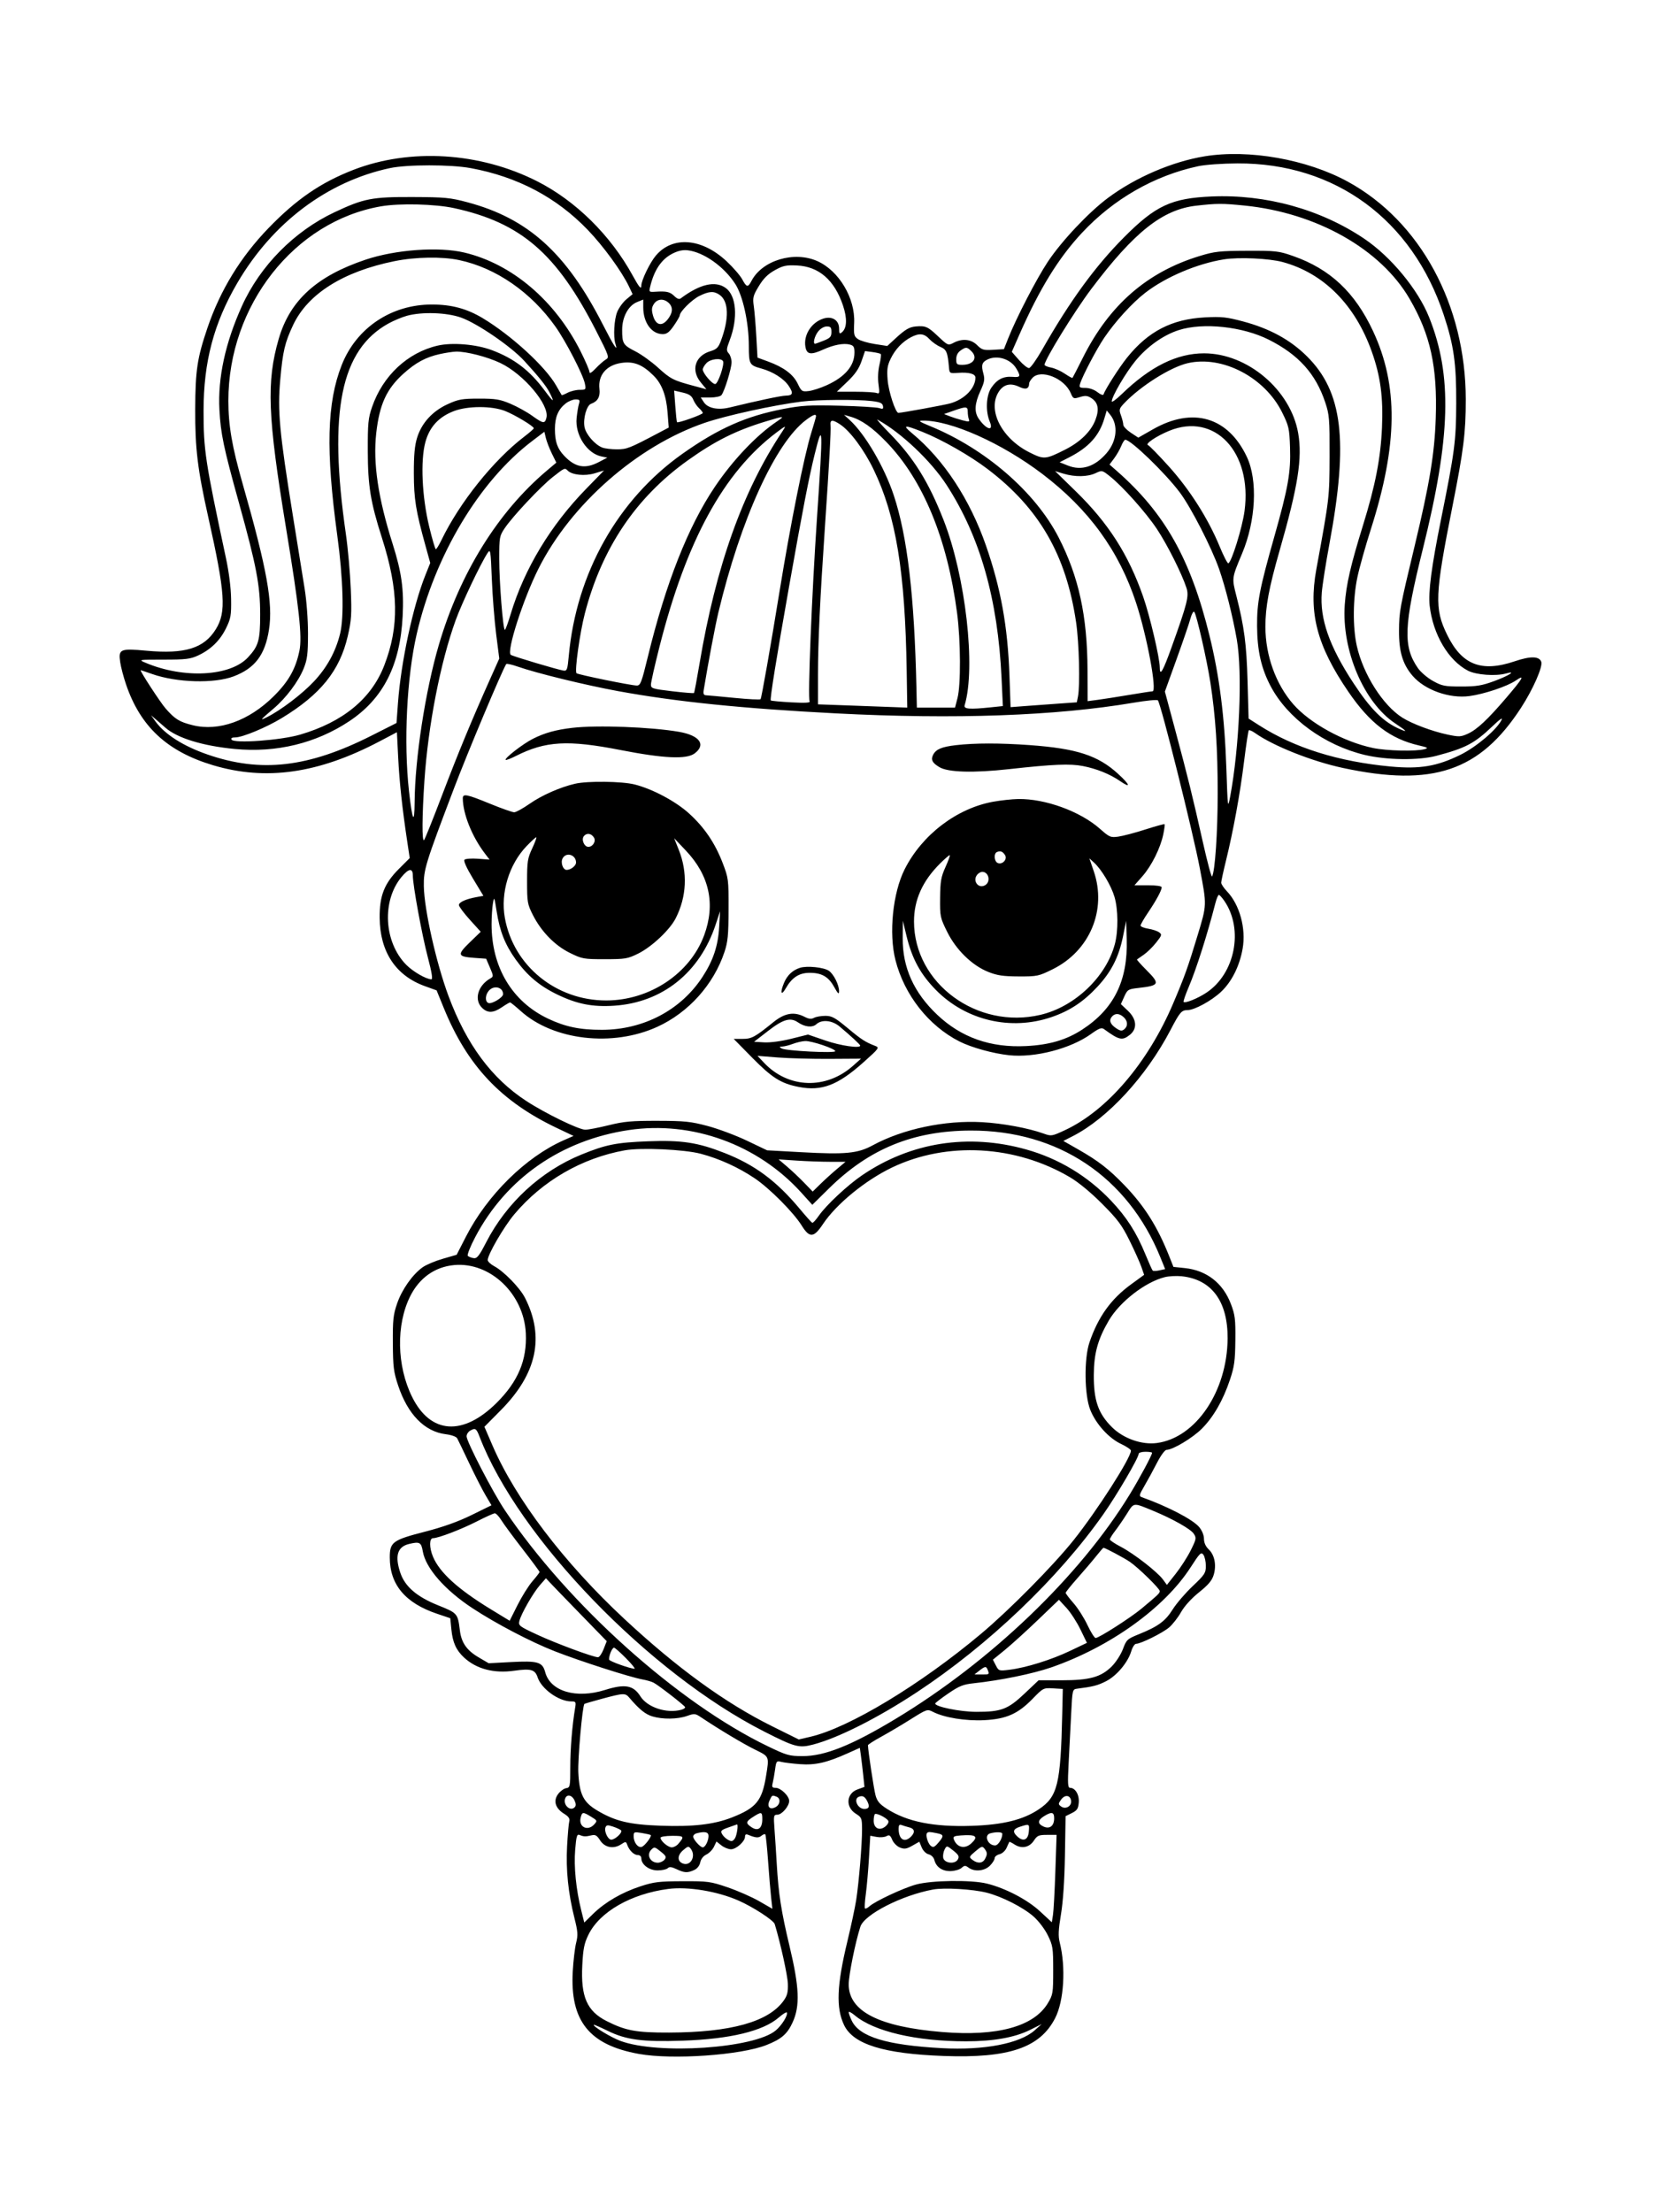 <svg xmlns="http://www.w3.org/2000/svg" width="864" height="1152" viewBox="0 0 864 1152" version="1.1">
	<path d="M 627.456 81.386 C 610.514 84.151, 591.413 92.354, 577.085 103.019 C 566.998 110.527, 552.862 125.525, 545.686 136.332 C 539.844 145.130, 529.246 165.612, 525.077 176.162 L 522.839 181.824 517.245 182.162 C 512.245 182.464, 511.359 182.208, 508.902 179.750 C 505.740 176.586, 501.191 176.130, 496.610 178.519 C 493.760 180.006, 493.649 179.958, 488.420 175.013 C 483.216 170.091, 482.019 169.565, 477 169.991 C 473.601 170.280, 471.464 171.531, 466.401 176.198 L 462.091 180.171 455.563 179.154 C 451.973 178.595, 448.022 177.429, 446.784 176.561 C 444.764 175.146, 444.565 174.292, 444.847 168.203 C 445.445 155.256, 436.907 140.943, 425.604 135.943 C 413.498 130.588, 396.965 135.568, 391.385 146.250 C 389.513 149.834, 388.844 149.722, 386.534 145.434 C 385.478 143.473, 381.806 139.242, 378.374 136.031 C 365.479 123.968, 350.292 122.762, 341.551 133.108 C 338.468 136.757, 334 145.999, 334 148.729 C 334 150.951, 332.869 149.635, 329.507 143.500 C 318.006 122.513, 299.820 104.568, 279.739 94.390 C 249.880 79.257, 213.528 77.011, 184 88.474 C 167.067 95.048, 154.408 103.726, 139.924 118.688 C 125.330 133.764, 114.728 151.065, 108.063 170.678 C 102.717 186.409, 101.744 192.847, 101.664 213 C 101.583 233.584, 102.882 244.329, 108.489 269.415 C 117.300 308.841, 117.959 318.680, 112.391 327.685 C 106.250 337.618, 96.334 340.687, 76.298 338.856 C 62.515 337.596, 61.580 338.009, 62.610 344.904 C 62.987 347.432, 64.346 352.592, 65.630 356.371 C 73.099 378.365, 87.072 391.353, 110.932 398.484 C 138.510 406.725, 165.824 402.821, 197.605 386.095 L 206.711 381.304 207.380 394.639 C 208.021 407.410, 209.500 421.057, 212.153 438.667 L 213.383 446.834 207.741 452.476 C 200.133 460.084, 197.612 466.507, 197.724 478 C 197.896 495.668, 206.065 508.016, 221.208 513.500 L 227.380 515.734 231.114 524.897 C 243.373 554.972, 260.881 573.557, 289.981 587.385 L 298.696 591.527 293.562 593.792 C 273.840 602.497, 253.799 622.251, 242.668 643.960 L 237.817 653.420 230.609 655.499 C 226.645 656.643, 221.929 658.626, 220.131 659.907 C 214.850 663.667, 209.351 671.453, 206.839 678.727 C 204.796 684.644, 204.512 687.270, 204.593 699.500 C 204.675 711.844, 205.001 714.446, 207.349 721.500 C 212.346 736.507, 221.102 745.484, 232.074 746.851 C 235.126 747.231, 237.625 748.122, 238.102 749 C 238.550 749.825, 241.371 755.675, 244.371 762 C 247.371 768.325, 251.206 775.832, 252.894 778.682 L 255.963 783.865 245.599 788.951 C 238.556 792.408, 230.793 795.182, 221.368 797.608 C 204.458 801.961, 203 803.026, 203 811.025 C 203 825.188, 211.051 834.780, 227.623 840.362 L 234.500 842.679 235.084 848.589 C 235.748 855.312, 237.567 859.336, 241.661 863.136 C 248.118 869.130, 257.231 871.527, 267.844 870.022 C 276.474 868.798, 278.650 869.409, 279.976 873.428 C 281.987 879.520, 291.025 886, 297.513 886 C 299.866 886, 300.043 886.283, 299.545 889.250 C 297.997 898.467, 297 910.580, 297 920.154 C 297 930.344, 296.896 930.876, 294.850 931.180 C 293.668 931.356, 291.781 932.737, 290.657 934.248 C 288.026 937.784, 289.202 941.653, 293.770 944.494 C 296.157 945.978, 296.858 947.021, 296.463 948.500 C 296.170 949.600, 295.661 955.450, 295.333 961.500 C 294.673 973.674, 295.929 985.916, 299.156 998.762 C 300.942 1005.872, 301.066 1007.680, 300.048 1011.726 C 299.396 1014.311, 298.606 1020.979, 298.291 1026.542 C 296.827 1052.388, 306.853 1064.908, 332.751 1069.571 C 350.191 1072.711, 385.709 1070.239, 399.125 1064.951 C 406.972 1061.858, 410.001 1059.241, 412.795 1053.137 C 416.702 1044.603, 416.310 1034.881, 411.199 1013.500 C 406.829 995.218, 405.429 986.201, 404.522 970.500 C 404.204 965, 403.685 957.013, 403.368 952.750 C 402.824 945.438, 402.907 945, 404.823 945 C 407.198 945, 411 940.580, 411 937.820 C 411 935.244, 406.605 931, 403.937 931 C 402.139 931, 401.887 930.587, 402.411 928.499 C 402.756 927.124, 403.321 923.934, 403.667 921.411 C 404.263 917.064, 404.433 916.858, 406.898 917.491 C 408.329 917.858, 412.712 918.394, 416.638 918.683 C 424.592 919.267, 430.538 917.918, 441.312 913.085 L 447.799 910.174 448.372 914.337 C 448.687 916.627, 449.229 921.205, 449.575 924.512 L 450.205 930.524 446.605 931.826 C 440.717 933.955, 440.217 941.035, 445.711 944.484 C 448.739 946.385, 448.925 946.843, 448.951 952.500 C 448.987 960.158, 447.309 980.424, 445.888 989.500 C 445.285 993.350, 443.223 1003.013, 441.306 1010.973 C 435.786 1033.890, 435.322 1045.554, 439.574 1054.514 C 444.345 1064.568, 460.237 1069.502, 491.500 1070.636 C 525.454 1071.868, 541.627 1066.365, 549.536 1050.889 C 554.108 1041.944, 555.156 1024.449, 551.897 1011.505 C 551.057 1008.171, 551.199 1004.981, 552.547 996.871 C 553.652 990.227, 554.394 979.181, 554.613 966.135 L 554.954 945.770 558.227 944.135 C 560.952 942.774, 561.553 941.856, 561.816 938.652 C 562.148 934.616, 560.004 931, 557.279 931 C 556.104 931, 555.980 928.873, 556.534 918.250 C 556.901 911.237, 557.493 899.694, 557.850 892.597 C 558.495 879.787, 558.518 879.692, 561 879.375 C 569.282 878.318, 571.648 877.705, 576.029 875.485 C 581.543 872.691, 587.407 865.710, 589.163 859.850 C 589.798 857.732, 590.930 856, 591.680 856 C 594.110 856, 605.407 850.406, 608.829 847.508 C 610.660 845.957, 613.468 842.368, 615.069 839.532 C 616.855 836.367, 620.477 832.374, 624.448 829.192 C 629.317 825.290, 631.207 823.041, 632.088 820.100 C 633.605 815.038, 632.568 809.747, 629.486 806.825 C 627.900 805.321, 627.028 803.380, 627.017 801.327 C 627.007 799.423, 626.003 796.968, 624.509 795.193 C 621.213 791.276, 608.286 784.543, 594.719 779.678 C 593.097 779.096, 593.214 778.566, 596.016 773.769 C 597.710 770.871, 600.655 765.462, 602.560 761.750 C 604.532 757.909, 606.678 755, 607.541 755 C 610.789 755, 621.215 748.740, 625.969 743.935 C 632.033 737.807, 636.973 729.190, 640.550 718.500 C 642.834 711.675, 643.247 708.665, 643.363 698 C 643.484 686.967, 643.213 684.744, 641.055 679.055 C 636.927 668.172, 628.418 661.536, 617.073 660.350 L 611.122 659.728 608.894 654.114 C 602.794 638.741, 596.016 628.001, 585.572 617.158 C 577.468 608.745, 571.967 604.496, 561.322 598.430 L 553.792 594.139 558.646 591.663 C 576.857 582.375, 596.951 560.563, 609.595 536.362 C 614.486 526.999, 615.306 526.046, 618.500 526.006 C 622.130 525.960, 630.895 521.179, 635.858 516.536 C 641.452 511.304, 645.546 503.142, 647.153 494.022 C 649.009 483.486, 645.610 471.075, 638.965 464.120 C 637.334 462.414, 636 460.406, 636 459.658 C 636 458.910, 637.094 453.843, 638.432 448.399 C 642.300 432.655, 645.821 413.364, 647.911 396.465 C 648.975 387.861, 650.079 380.588, 650.365 380.302 C 650.651 380.016, 652.148 380.675, 653.692 381.766 C 663.197 388.484, 683.206 396.433, 699.324 399.893 C 746.110 409.937, 770.702 401.632, 792.175 368.535 C 798.455 358.857, 803.624 347.070, 802.675 344.596 C 801.552 341.668, 797.079 341.590, 788.886 344.356 C 771.465 350.237, 761.357 346.278, 753.660 330.559 C 746.955 316.865, 747.247 309.863, 756.458 263.500 C 762.249 234.350, 763.378 225.278, 763.366 208 C 763.333 158.835, 739.658 115.165, 701.869 94.562 C 680.639 82.988, 650.425 77.638, 627.456 81.386 M 624 86.554 C 601.132 91.460, 579.891 103.645, 563.457 121.281 C 551.201 134.435, 541.387 150.396, 530.892 174.247 L 526.943 183.220 530.721 187.530 C 532.800 189.901, 535.152 191.763, 535.948 191.667 C 536.745 191.571, 539.833 187.219, 542.812 181.996 C 557.330 156.535, 570.353 138.673, 585.477 123.480 C 601.819 107.064, 610.109 103.209, 631 102.312 C 659.240 101.100, 687.796 109.004, 710.500 124.316 C 724.416 133.702, 738.472 150.718, 744.269 165.198 C 756.420 195.552, 755.552 227.438, 740.979 286 C 731.050 325.900, 730.611 336.616, 738.442 347.916 C 739.894 350.012, 743.427 353.026, 746.292 354.614 C 751.008 357.227, 752.397 357.500, 761 357.500 C 768.968 357.500, 771.750 357.040, 778.255 354.647 C 785.845 351.854, 790.090 349.105, 784.334 350.710 C 778.938 352.214, 768.757 351.465, 764.500 349.250 C 754.279 343.933, 746.251 330.315, 744.569 315.444 C 743.772 308.391, 745.528 294.994, 750.441 270.664 C 757.609 235.164, 758.316 229.770, 758.394 210 C 758.476 189.243, 757.140 179.800, 751.874 163.918 C 735.435 114.340, 695.282 84.864, 644.500 85.095 C 636.557 85.131, 627.688 85.762, 624 86.554 M 203 87.554 C 170.425 94.543, 141.940 115.988, 123.614 147.320 C 111.353 168.281, 106.028 188.413, 106.011 213.872 C 105.996 234.368, 106.878 240.175, 117.649 290.500 C 119.255 298.005, 120.267 306.059, 120.350 312 C 120.470 320.514, 120.196 322.090, 117.702 327.182 C 114.551 333.616, 109.708 338.314, 103.051 341.394 C 99.146 343.201, 96.615 343.500, 85.225 343.500 C 72.134 343.500, 72.002 343.522, 75.731 345.105 C 95.605 353.543, 119.912 352.285, 129.136 342.342 C 134.672 336.373, 135.486 333.513, 135.491 320 C 135.498 304.859, 133.584 294.789, 124.460 261.934 C 116.419 232.976, 114.952 225.992, 114.273 213.402 C 113.375 196.760, 117.339 178.503, 126.014 159.324 C 135.468 138.423, 153.233 120.423, 174.133 110.567 C 189.446 103.346, 193.717 102.513, 215 102.601 C 231.703 102.670, 234.464 102.934, 243.429 105.326 C 275.092 113.775, 294.973 131.760, 314.083 169.244 C 319.669 180.199, 322.009 183.755, 320.496 178.987 C 319.322 175.287, 319.840 166.320, 321.455 162.389 C 322.334 160.250, 324.493 157.303, 326.254 155.840 L 329.456 153.179 327.638 149.340 C 323.891 141.424, 314.279 128.208, 306.053 119.663 C 289.757 102.733, 269.485 92.044, 245.140 87.545 C 234.740 85.623, 211.976 85.628, 203 87.554 M 198.500 107.433 C 153.333 115.179, 118.888 159.038, 118.930 208.750 C 118.941 221.637, 120.822 232.538, 126.411 252.088 C 138.998 296.128, 142.233 314.048, 140.088 327.868 C 138.047 341.027, 132.785 347.994, 121.711 352.202 C 111.570 356.055, 92.086 355.508, 79.291 351.011 C 76.144 349.905, 73.436 349, 73.274 349 C 72.553 349, 83.474 365.776, 86.268 368.961 C 91.173 374.551, 93.433 375.939, 100.449 377.671 C 113.909 380.992, 129.625 375.366, 142.491 362.620 C 150.303 354.881, 153.999 348.341, 155.954 338.797 C 157.440 331.541, 155.761 316.199, 148.972 275 C 139.393 216.878, 138.692 198.798, 145.149 176.500 C 150.955 156.451, 164.898 143.750, 190.500 135.187 C 206.096 129.971, 228.441 128.365, 241.756 131.505 C 266.620 137.367, 289.135 156.516, 302.460 183.134 C 304.957 188.122, 307 192.896, 307 193.742 C 307 194.734, 308.157 194.053, 310.259 191.825 C 312.051 189.924, 314.413 187.852, 315.509 187.220 C 317.418 186.117, 317.211 185.503, 310.500 172.350 C 289.917 132.009, 271.373 115.978, 236.500 108.379 C 226.623 106.227, 208.207 105.769, 198.500 107.433 M 623 107.111 C 605.431 109.105, 590.663 120.823, 568.317 150.500 C 559.562 162.126, 544 187.388, 544 189.972 C 544 190.415, 545.530 191.064, 547.399 191.415 C 549.269 191.766, 552.472 193.188, 554.517 194.576 C 556.561 195.964, 558.372 196.961, 558.541 196.792 C 558.709 196.624, 561.143 191.900, 563.949 186.296 C 577.696 158.835, 597.403 141.660, 624.718 133.332 C 632.619 130.924, 635.105 130.649, 649.500 130.595 C 664.549 130.538, 665.975 130.701, 673.490 133.341 C 692.714 140.093, 705.594 152.180, 715.030 172.327 C 728.309 200.679, 727.987 231.546, 713.953 275.517 C 711.147 284.308, 707.992 295.550, 706.941 300.500 C 704.578 311.638, 704.438 326.592, 706.608 336.303 C 709.919 351.120, 720.184 367.303, 730.337 373.713 C 735.470 376.953, 745.889 380.851, 753.957 382.551 C 759.835 383.789, 760.775 383.747, 764.457 382.084 C 769.147 379.965, 774.768 374.714, 784.351 363.497 C 793.275 353.052, 794.430 350.952, 789.336 354.431 C 784.948 357.428, 772.944 361.447, 765.316 362.472 C 754.817 363.884, 741.993 359.315, 735.646 351.899 C 730.517 345.908, 728.538 339.332, 728.603 328.500 C 728.664 318.402, 728.984 316.658, 736.687 284.540 C 744.555 251.729, 747.101 236.353, 747.728 217.846 C 748.638 190.995, 744.988 174.328, 734.096 155.596 C 719.032 129.690, 685.637 110.826, 648.144 107.044 C 636.587 105.879, 633.789 105.886, 623 107.111 M 350.240 132.056 C 344.472 134.984, 340.658 140.643, 338.593 149.333 C 337.952 152.034, 338.073 152.155, 341.210 151.937 C 347.047 151.533, 348.958 151.958, 351.150 154.150 C 352.557 155.557, 353.715 155.989, 354.501 155.400 C 364.447 147.940, 372.468 146.061, 377.887 149.919 C 383.521 153.931, 384.443 165.550, 380.045 177.125 C 378.272 181.789, 378.213 182.578, 379.522 184.024 C 380.335 184.922, 381 186.997, 381 188.635 C 381 191.835, 377.354 203.693, 375.738 205.750 C 375.190 206.446, 372.584 207, 369.855 207 L 364.954 207 366.574 209.473 C 368.618 212.593, 373.925 213.674, 379.970 212.202 C 394.571 208.647, 406.845 206.054, 409.191 206.029 C 412.958 205.989, 413.318 204.767, 410.704 200.888 C 408.173 197.134, 402.520 193.558, 396.500 191.903 C 390.289 190.197, 390.001 189.677, 389.987 180.128 C 389.968 168.025, 386.932 154.128, 382.952 147.924 C 377.137 138.864, 366.599 131.371, 358.233 130.349 C 355.666 130.036, 353.169 130.569, 350.240 132.056 M 205.500 135.987 C 178.773 141.389, 160.319 152.998, 152.673 169.220 C 148.346 178.401, 147.288 182.883, 145.963 197.637 C 144.490 214.046, 145.495 224.913, 152.522 268.500 C 154.916 283.350, 157.672 300.450, 158.647 306.500 C 159.674 312.874, 160.412 322.757, 160.403 330 C 160.389 340.501, 160.036 343.380, 158.194 348 C 155.472 354.830, 149.071 363.383, 142.500 368.970 C 135.416 374.993, 135.064 375.446, 139 373.479 C 146.215 369.871, 157.193 361.538, 163.405 354.953 C 170.235 347.714, 174.806 339.396, 177.119 330 C 179.266 321.283, 178.694 301.148, 175.670 278.991 C 169.601 234.522, 170.241 209.685, 177.961 190.099 C 185.596 170.730, 203.786 158.539, 225 158.575 C 235.246 158.593, 243.224 160.750, 251.500 165.743 C 266.397 174.729, 283.952 190.829, 289.596 200.682 C 291.114 203.332, 292.434 205.621, 292.529 205.768 C 292.624 205.915, 294.007 205.355, 295.601 204.524 C 297.196 203.693, 300.019 203.010, 301.875 203.006 C 305.143 203, 305.230 202.898, 304.605 199.774 C 303.672 195.111, 294.705 177.749, 289.267 170.078 C 276.527 152.107, 258.272 139.498, 239.116 135.437 C 230.213 133.550, 216.446 133.775, 205.500 135.987 M 637.539 135.044 C 623.605 137.233, 607.176 144.192, 596.495 152.430 C 589.747 157.634, 580.885 167.333, 575.126 175.817 C 571.140 181.688, 563.723 195.791, 562.538 199.750 C 561.932 201.777, 562.205 202, 565.298 202 C 567.326 202, 569.881 202.905, 571.544 204.213 C 573.092 205.431, 574.510 205.970, 574.696 205.411 C 575.594 202.718, 582.985 191.178, 587.020 186.169 C 598.022 172.514, 610.282 166.186, 627.500 165.277 C 636.185 164.819, 638.796 165.096, 647.356 167.379 C 661.248 171.086, 671.900 176.889, 680.592 185.486 C 699.249 203.937, 702.339 229.474, 692.394 283 C 690.504 293.175, 688.698 304.650, 688.382 308.500 C 687.261 322.162, 692.277 336.543, 704.833 355.665 C 713.939 369.532, 720.484 375.994, 729.250 379.772 C 733.339 381.534, 732.617 380.693, 726.628 376.717 C 710.255 365.845, 698.666 338.574, 700.348 314.875 C 701.096 304.343, 703.375 294.434, 709.884 273.413 C 716.301 252.688, 719.029 238.627, 719.731 222.659 C 720.424 206.874, 718.946 195.856, 714.431 183.149 C 705.749 158.716, 689.376 142.252, 668 136.456 C 661.003 134.559, 645.269 133.830, 637.539 135.044 M 403.510 140.718 C 399.890 142.735, 397.605 145.011, 395.194 149 C 392.175 153.992, 391.934 154.962, 392.579 159.500 C 392.970 162.250, 393.562 169.389, 393.895 175.365 L 394.500 186.230 400 188.251 C 408.192 191.262, 413.094 194.923, 415.436 199.783 C 417.395 203.849, 417.687 204.045, 421.182 203.638 C 423.208 203.402, 427.483 202.011, 430.682 200.548 C 440.143 196.221, 445 190.461, 445 183.569 C 445 180.634, 444.577 179.932, 442.493 179.409 C 439.274 178.601, 434.151 179.575, 428.764 182.021 C 422.334 184.939, 420.212 184.646, 419.479 180.740 C 418.331 174.623, 422.454 167.995, 428.685 165.939 C 433.329 164.406, 437 166.705, 437 171.145 C 437 173.762, 437.229 174.055, 438.474 173.022 C 441.101 170.841, 441.291 165.800, 439 159.001 C 434.551 145.794, 426.439 138.767, 415.032 138.238 C 409.420 137.978, 407.797 138.328, 403.510 140.718 M 364.227 154.116 C 360.288 156.066, 354 162.326, 354 164.298 C 354 164.761, 352.628 167.133, 350.952 169.570 C 348.603 172.984, 347.278 174, 345.174 174 C 339.369 174, 335 168.001, 335 160.029 L 335 155.994 331.750 157.317 C 327.231 159.156, 324.037 165.082, 324.016 171.668 C 323.994 178.871, 324.511 179.722, 330.876 182.954 C 333.969 184.524, 339.262 188.319, 342.637 191.386 C 349.201 197.352, 350.624 198.084, 361.130 200.901 L 367.916 202.721 364.958 199.133 C 359.690 192.742, 361.992 185.281, 369.968 182.891 C 373.164 181.934, 374.098 181.025, 375.386 177.617 C 379.811 165.914, 379.572 156.915, 374.748 153.536 C 371.792 151.466, 369.306 151.603, 364.227 154.116 M 340.546 158.290 C 339.371 160.082, 339.264 161.374, 340.054 164.232 C 341.461 169.327, 344.617 170.215, 347.687 166.378 C 350.466 162.905, 350.634 159.884, 348.171 157.655 C 345.597 155.325, 342.309 155.599, 340.546 158.290 M 211.892 164.449 C 209.358 165.148, 205.083 166.931, 202.392 168.410 C 177.463 182.117, 170.931 214.252, 180.118 278 C 181.188 285.425, 182.340 298.316, 182.679 306.648 C 183.224 320.065, 183.043 322.879, 181.102 331.281 C 176.947 349.263, 166.908 361.709, 146.657 373.986 C 138.572 378.888, 126.252 384, 122.524 384 C 120.796 384, 120.127 384.396, 120.589 385.144 C 121.906 387.275, 146.203 385.517, 156.297 382.559 C 178.571 376.033, 193.377 363.880, 200.078 346.625 C 207.996 326.233, 207.658 307.425, 198.879 280 C 192.991 261.606, 191.591 253.017, 191.544 235 C 191.505 220.342, 191.755 217.762, 193.784 211.891 C 199.403 195.638, 212.245 183.630, 227.907 179.984 C 235.478 178.222, 248.010 179.268, 256.186 182.346 C 267.818 186.724, 275.873 192.887, 283.649 203.360 C 288.393 209.750, 289.042 209.963, 286.081 204.158 C 284.458 200.978, 280.334 195.847, 273 187.884 C 266.052 180.339, 248.509 168.341, 240.070 165.362 C 232.534 162.701, 219.734 162.287, 211.892 164.449 M 426.073 172.635 C 424.225 174.984, 423.220 179, 424.480 179 C 424.744 179, 426.769 178.276, 428.980 177.391 C 432.376 176.033, 433 175.334, 433 172.891 C 433 170.497, 432.583 170, 430.573 170 C 429.141 170, 427.295 171.081, 426.073 172.635 M 613.905 171.898 C 605.916 174.454, 597.572 180.359, 591.431 187.805 C 586.306 194.018, 579 206.489, 579 209.024 C 579 209.702, 581.362 207.974, 584.250 205.184 C 599.112 190.826, 612.912 184, 627.076 184 C 649.689 184, 672.165 203.058, 676.083 225.555 C 678.338 238.507, 676.016 253.229, 666.467 286.500 C 660.861 306.034, 658.999 316.030, 659.016 326.500 C 659.041 341.359, 664.448 356.330, 673.544 366.729 C 682.248 376.679, 699.745 386.291, 714.992 389.498 C 722.222 391.019, 737.462 391.369, 741.947 390.118 C 744.028 389.537, 743.585 389.248, 738.989 388.187 C 724.086 384.747, 713.464 376.673, 702.239 360.253 C 685.851 336.281, 681.376 319.203, 685.535 296.500 C 692.407 258.992, 692.370 259.307, 692.436 237.500 C 692.495 218.066, 692.326 215.978, 690.165 209.500 C 685.201 194.615, 676.295 184.721, 660.835 176.917 C 647.207 170.037, 626.606 167.834, 613.905 171.898 M 474.500 175.569 C 470.004 177.903, 466.244 181.864, 463.869 186.771 C 462.123 190.377, 461.837 192.355, 462.268 197.831 C 462.745 203.896, 466.380 215.008, 467.883 214.995 C 469.702 214.979, 492.018 210.893, 495 210.030 C 502.408 207.886, 508 202.117, 508 196.618 C 508 194.656, 504.572 193.738, 498.863 194.170 C 494.657 194.488, 494.491 194.392, 494.236 191.500 C 493.519 183.360, 492.956 182.009, 489.704 180.623 C 487.942 179.872, 485.409 178.075, 484.076 176.629 C 481.305 173.624, 478.785 173.346, 474.500 175.569 M 500.223 182.557 C 498.782 183.566, 498 185.149, 498 187.057 C 498 189.714, 498.316 189.999, 501.250 189.985 C 506.919 189.958, 509.352 186.352, 505.977 182.977 C 503.594 180.594, 503.079 180.556, 500.223 182.557 M 229 184.390 C 221.754 186.002, 216.537 188.813, 210.172 194.535 C 201.308 202.505, 197.614 210.576, 195.933 225.644 C 194.209 241.108, 196.899 259.272, 204.438 283.080 C 209.169 298.022, 210.402 306.857, 209.702 320.798 C 208.417 346.405, 199.582 363.811, 181.907 375.562 C 164.589 387.075, 143.933 392.090, 122.315 390.030 C 105.419 388.420, 92.104 384.300, 85.960 378.781 C 84.564 377.527, 82.350 375.600, 81.041 374.500 L 78.661 372.500 80.989 375.710 C 85.876 382.448, 95.482 388.546, 108.085 392.910 C 135.880 402.536, 160.576 399.701, 193.401 383.117 L 206.500 376.500 207.268 366 C 208.815 344.845, 215.076 315.650, 221.519 299.544 L 224.075 293.157 221.627 284.328 C 216.535 265.958, 215.554 259.876, 215.528 246.500 C 215.509 236.940, 215.960 232.022, 217.232 227.913 C 219.605 220.244, 225.253 214.067, 233.192 210.456 C 238.788 207.910, 240.629 207.585, 249.500 207.580 C 258.105 207.575, 260.383 207.947, 265.826 210.248 C 269.305 211.718, 274.369 214.514, 277.078 216.461 C 282.927 220.662, 283.766 220.781, 284.583 217.526 C 286.249 210.886, 272.741 194.842, 260.610 189.052 C 253.822 185.813, 242.833 182.983, 237.500 183.101 C 235.850 183.138, 232.025 183.718, 229 184.390 M 448.652 188.158 C 447.312 192.029, 445.290 194.946, 441.311 198.750 L 435.818 204 445.327 204 C 450.557 204, 455.600 204.293, 456.533 204.651 C 458.045 205.231, 458.152 204.742, 457.519 200.135 C 457.087 196.999, 457.283 192.989, 458.017 189.930 C 458.681 187.159, 458.987 184.653, 458.695 184.362 C 458.404 184.070, 456.441 183.603, 454.333 183.323 L 450.500 182.815 448.652 188.158 M 514.308 187.194 C 511.389 188.605, 510.925 190.144, 512.117 194.461 C 512.963 197.526, 512.727 198.916, 510.557 203.657 C 507.579 210.161, 507.318 214.565, 509.704 218.027 C 513.694 223.816, 517.675 224.859, 515.449 219.532 C 513.184 214.112, 513.570 205.934, 516.280 201.912 C 519.196 197.586, 522.535 195.861, 527.250 196.246 C 531.467 196.591, 531.727 196.039, 529.294 191.920 C 526.363 186.959, 519.363 184.752, 514.308 187.194 M 368 189 C 366.900 190.100, 366 191.640, 366 192.423 C 366 194.317, 370.839 200, 372.452 200 C 373.930 200, 377.476 189.579, 376.523 188.037 C 375.440 186.285, 370.113 186.887, 368 189 M 323.500 189.004 C 315.749 190.181, 311.365 195.433, 312.195 202.549 C 312.668 206.595, 311.280 209.042, 307.806 210.287 C 305.519 211.107, 303.586 217.978, 304.409 222.365 C 305.129 226.204, 309.821 231.601, 313.729 233.087 C 315.050 233.589, 318.463 233.994, 321.315 233.987 C 326.503 233.975, 327.783 233.470, 342.885 225.494 L 348.269 222.650 347.663 214.782 C 346.981 205.946, 344.680 199.878, 340.397 195.621 C 334.528 189.787, 330.008 188.017, 323.500 189.004 M 618.500 189.134 C 609.537 191.225, 593.998 201.028, 585.553 209.918 C 582.814 212.802, 582.690 213.255, 583.803 216.331 C 584.461 218.152, 585 220.338, 585 221.188 C 585 222.038, 586.759 223.898, 588.910 225.321 L 592.819 227.909 600.450 223.560 C 621.210 211.729, 639.591 217.137, 649.371 237.953 C 655.088 250.121, 654.054 271.132, 646.897 288.193 C 641.466 301.139, 641.497 300.911, 643.890 310.291 C 648.004 326.421, 649.187 335.454, 649.726 354.847 L 650.263 374.193 655.711 377.678 C 674.093 389.437, 696.987 396.613, 724.250 399.163 C 739.443 400.584, 748.397 399.077, 760.619 393.042 C 768.840 388.982, 779.360 380.087, 781.956 375 C 782.787 373.370, 781.190 374.448, 777.366 378.098 C 767.869 387.161, 763.380 389.532, 748 393.606 C 738.795 396.044, 722.093 395.830, 710.773 393.130 C 689.812 388.130, 670.516 374.025, 661.709 357.266 C 656.815 347.952, 654.764 338.830, 654.679 326 C 654.598 313.711, 655.958 306.644, 663.590 279.692 C 670.875 253.964, 672.288 245.960, 671.843 232.952 C 671.505 223.076, 671.225 221.840, 667.716 214.741 C 658.675 196.447, 636.533 184.927, 618.500 189.134 M 537.655 196.829 C 536.745 197.835, 535.993 199.072, 535.985 199.579 C 535.936 202.518, 534.282 203.102, 530.761 201.423 C 526.116 199.208, 522.476 200.171, 519.973 204.277 C 514.222 213.709, 521.756 228.327, 536.088 235.545 C 543.700 239.378, 544.465 239.319, 554.779 234.112 C 562.594 230.166, 568.203 224.655, 570.485 218.677 C 572.581 213.191, 571.939 209.661, 568.429 207.362 C 566.364 206.008, 565.243 205.897, 562.422 206.762 C 559.087 207.786, 558.903 207.706, 557.607 204.663 C 554.295 196.885, 541.980 192.049, 537.655 196.829 M 351.686 211.444 C 352.012 215.875, 352.412 219.659, 352.575 219.853 C 353.092 220.467, 366 215.872, 366 215.073 C 366 214.654, 365.141 213.533, 364.091 212.583 C 363.042 211.633, 361.678 209.637, 361.061 208.148 C 360.207 206.085, 358.887 205.196, 355.516 204.414 L 351.093 203.388 351.686 211.444 M 294.615 210.088 C 290.711 213.159, 289 217.211, 289 223.385 C 289 229.982, 290.232 233.554, 293.814 237.339 C 299.583 243.437, 304.717 244.365, 311.897 240.609 L 316.295 238.309 313.287 237.707 C 305.709 236.192, 299.393 226.458, 300.298 217.689 C 300.592 214.835, 301.148 211.488, 301.533 210.250 C 302.130 208.333, 301.866 208, 299.751 208 C 298.387 208, 296.075 208.940, 294.615 210.088 M 417.500 209.125 C 403.015 210.929, 378.094 216.389, 367 220.189 C 331.930 232.200, 297.369 262.502, 280.473 296.054 C 272.427 312.030, 263.604 339.519, 266.039 341.024 C 267.448 341.895, 290.498 348.764, 293.494 349.206 C 295.293 349.471, 295.558 348.727, 296.211 341.589 C 300.152 298.476, 321.757 260.089, 355.500 236.245 C 374.132 223.079, 388.593 216.669, 408.073 212.942 C 417.664 211.107, 421.711 210.876, 437.351 211.272 C 447.333 211.524, 456.558 212.081, 457.851 212.508 C 459.818 213.159, 460.143 212.977, 459.840 211.393 C 459.558 209.912, 458.284 209.358, 453.990 208.849 C 446.270 207.933, 425.825 208.088, 417.500 209.125 M 236.329 214.093 C 228.465 217.116, 223.667 222.355, 221.530 230.252 C 218.911 239.927, 219.759 258.653, 223.522 274.250 C 225.082 280.712, 226.637 286, 226.979 286 C 227.322 286, 228.635 283.863, 229.898 281.250 C 239.386 261.621, 257.066 239.553, 273.103 227.323 C 275.797 225.269, 278 223.337, 278 223.028 C 278 221.962, 268.170 216.038, 263.058 214.023 C 256.109 211.284, 243.549 211.316, 236.329 214.093 M 496.582 213.886 L 491.663 215.618 494.582 216.757 C 496.187 217.383, 499.226 218.344, 501.335 218.891 C 504.613 219.741, 505.085 219.664, 504.585 218.361 C 504.263 217.523, 504 215.748, 504 214.418 C 504 211.606, 503.219 211.550, 496.582 213.886 M 575.106 218.039 C 572.437 226.949, 567.019 232.934, 556.936 238.111 L 551.850 240.723 556.128 242.435 C 563.283 245.297, 570.233 243.050, 576.358 235.895 C 581.701 229.652, 582.479 221.283, 578.207 216.007 L 576.388 213.761 575.106 218.039 M 419.711 218.750 C 403.772 230.775, 385.726 270.451, 374.114 319 C 372.455 325.934, 368.889 344.797, 366.504 359.250 C 366.158 361.347, 366.460 362.016, 367.775 362.067 C 368.724 362.104, 375.350 362.714, 382.500 363.423 C 389.650 364.133, 395.769 364.440, 396.099 364.106 C 396.582 363.617, 401.401 336.227, 406.058 307.500 C 411.596 273.336, 418.833 237.194, 422.477 225.500 C 423.848 221.100, 424.977 217.162, 424.985 216.750 C 425.013 215.363, 423.379 215.983, 419.711 218.750 M 442.569 218.759 C 450.541 226.053, 460.572 243.188, 465.437 257.825 C 472.561 279.255, 476.223 310.387, 477.280 358.500 L 477.500 368.500 487.435 368.500 L 497.369 368.500 498.665 363.500 C 500.449 356.619, 500.339 333.690, 498.454 319.301 C 493.369 280.501, 480.724 249.904, 461.609 230.154 C 454.299 222.600, 448.642 218.618, 442.871 216.963 L 439.573 216.017 442.569 218.759 M 399 219.400 C 383.367 224.118, 372.379 229.603, 358.074 239.829 C 331.161 259.067, 313.415 285.488, 304.583 319.470 C 301.980 329.488, 299.184 349.517, 300.241 350.575 C 300.980 351.313, 328.692 356.979, 331.626 356.991 C 333.539 356.999, 334.119 355.493, 337.412 341.958 C 346.696 303.798, 358.341 274.252, 372.244 253.583 C 381.572 239.716, 393.828 226.770, 404.390 219.630 C 409.033 216.491, 408.687 216.476, 399 219.400 M 463.325 225.668 C 475.853 238.427, 483.615 250.909, 491.425 270.855 C 502.898 300.155, 508.289 347.547, 502.389 367.250 C 501.790 369.250, 504.915 369.501, 515.998 368.342 L 522.288 367.685 521.603 353.092 C 519.671 311.945, 510.434 279.492, 492.991 252.566 C 484.841 239.985, 469.296 225.281, 457 218.524 C 456.175 218.071, 459.021 221.286, 463.325 225.668 M 432.538 221.397 C 432.827 224.026, 431.919 240.453, 429.576 275 C 427.064 312.058, 426.005 334.618, 426.002 351.143 L 426 366.785 443.750 367.427 C 453.512 367.780, 463.975 368.166, 467 368.284 L 472.500 368.500 472.204 349.500 C 471.396 297.644, 466.644 268.692, 454.967 244.500 C 449.988 234.183, 442.748 224.436, 437.500 220.986 C 433.536 218.379, 432.219 218.488, 432.538 221.397 M 484.500 221.932 C 513.298 233.763, 539.280 256.315, 551.399 280 C 561.816 300.358, 566.255 320.755, 566.375 348.813 L 566.444 365.127 571.472 364.469 C 574.237 364.108, 581.607 362.954, 587.849 361.906 C 594.092 360.858, 599.668 360, 600.242 360 C 602.712 360, 597.368 331.279, 591.667 313.915 C 582.778 286.843, 567.026 265.179, 542.895 246.839 C 521.674 230.711, 495.218 218.897, 480.614 219.028 C 478.003 219.051, 478.630 219.520, 484.500 221.932 M 404.501 225.141 C 376.922 245.860, 357.471 281.458, 343.416 336.932 C 340.987 346.520, 339 355.328, 339 356.506 C 339 358.486, 339.832 358.746, 350.031 359.959 C 356.098 360.680, 361.229 361.097, 361.433 360.885 C 361.637 360.673, 362.939 353.750, 364.326 345.500 C 372.847 294.831, 386.839 255.607, 407.398 224.750 C 409.649 221.371, 409.491 221.393, 404.501 225.141 M 475.070 225.678 C 491.495 239.316, 505.088 259.972, 513.454 284.006 C 521.246 306.393, 524.812 326.118, 525.724 351.875 L 526.304 368.250 534.402 367.637 C 538.856 367.299, 546.618 366.732, 551.652 366.375 L 560.804 365.728 561.402 362.739 C 562.547 357.015, 561.989 334.685, 560.438 324.128 C 555.285 289.062, 541.278 264.758, 514.462 244.350 C 505.162 237.273, 490.737 229.035, 480.379 224.888 C 470.861 221.077, 469.731 221.245, 475.070 225.678 M 608.892 224.354 C 602.231 227.095, 596.135 231.212, 597.879 231.793 C 598.554 232.018, 603.472 237.054, 608.809 242.984 C 619.650 255.031, 629.208 270.087, 635.134 284.453 C 637.187 289.429, 639.234 293.428, 639.683 293.340 C 641.318 293.020, 646.998 274.742, 648.149 266.093 C 652.233 235.423, 632.636 214.587, 608.892 224.354 M 424.293 236.500 C 421.249 248.840, 418.033 265.439, 411.023 305 C 404.387 342.445, 400.887 364.220, 401.417 364.751 C 401.654 364.987, 406.451 365.434, 412.078 365.744 C 419.089 366.130, 422.104 365.978, 421.661 365.260 C 420.600 363.543, 422.752 309.947, 425.525 269.008 C 428.710 222.007, 428.598 219.050, 424.293 236.500 M 277 229.785 C 249.539 250.682, 226.488 289.220, 217.058 330 C 211.841 352.558, 210.162 386.506, 213.003 412 C 214.740 427.599, 215.858 429.779, 215.937 417.722 C 216.083 395.082, 221.533 359.689, 228.553 335.785 C 239.513 298.464, 259.301 266.572, 284.885 245 L 289.735 240.910 287.420 236.205 C 286.147 233.617, 284.744 230.001, 284.303 228.169 L 283.500 224.838 277 229.785 M 583.933 232.250 C 583.212 234.037, 581.544 236.943, 580.226 238.706 L 577.830 241.912 581.584 245.206 C 606.643 267.194, 620.052 291.005, 629.901 331 C 635.085 352.054, 637.769 373.184, 638.682 400.124 C 639.385 420.867, 639.443 421.308, 640.632 415 C 645.483 389.275, 647.141 350.289, 644.120 333 C 642 320.865, 638.178 305.669, 634.882 296.266 C 630.955 285.061, 620.279 264.249, 614.483 256.500 C 606.874 246.326, 588.949 229, 586.032 229 C 585.598 229, 584.653 230.463, 583.933 232.250 M 287.946 248.361 C 281.564 253.371, 267.028 268.837, 262.841 275.071 C 260.127 279.112, 260 279.820, 259.995 290.900 C 259.990 303.077, 261.965 328.004, 262.934 327.995 C 263.245 327.992, 264.598 324.325, 265.941 319.845 C 273.001 296.286, 286.797 273.421, 305.440 254.379 C 310.491 249.221, 314.596 245.005, 314.562 245.011 C 314.528 245.017, 312.317 245.684, 309.649 246.493 C 304.610 248.022, 297.948 247.348, 295.679 245.079 C 294.132 243.532, 294.058 243.563, 287.946 248.361 M 560.167 255.752 C 577.249 272.411, 587.715 288.773, 595.388 310.817 C 598.868 320.815, 604 342.683, 604 347.516 C 604 352.494, 605.609 349.729, 610.263 336.750 C 618.365 314.159, 619.297 310.441, 617.922 306.192 C 615.519 298.761, 607.882 283.545, 602.483 275.432 C 596.718 266.768, 584.655 253.271, 577.879 247.904 C 574.017 244.845, 573.897 244.821, 570.575 246.397 C 566.467 248.347, 559.833 248.456, 553.906 246.672 L 549.494 245.344 560.167 255.752 M 253.861 288.082 C 250.202 293.684, 240.518 314.092, 237.297 322.990 C 229.365 344.903, 222.971 377.747, 221.039 406.500 C 219.792 425.053, 219.713 438.718, 220.859 437.450 C 221.331 436.928, 225.566 426.375, 230.271 414 C 238.522 392.292, 245.737 374.857, 255.418 353.228 L 260.016 342.957 258.397 330.228 C 257.506 323.228, 256.490 310.316, 256.139 301.536 C 255.528 286.280, 255.427 285.684, 253.861 288.082 M 619.974 322.123 C 619.329 324.530, 616.071 334.067, 612.734 343.315 L 606.667 360.131 611.958 379.815 C 618.557 404.362, 621.069 414.545, 626.419 438.430 C 628.752 448.841, 630.918 456.941, 631.234 456.430 C 632.773 453.935, 634.162 433.460, 634.170 413.138 C 634.178 389.918, 633.070 373.092, 630.372 355.500 C 628.561 343.691, 623.131 319.877, 621.962 318.623 C 621.513 318.140, 620.618 319.715, 619.974 322.123 M 263.617 345.829 C 261.130 349.967, 243.492 391.954, 236.450 410.500 C 221.515 449.836, 220.585 452.853, 220.731 461.500 C 220.938 473.737, 227.210 501.614, 233.619 518.782 C 243.014 543.950, 256.021 561.503, 274 573.275 C 283.836 579.715, 301.440 588.294, 304.825 588.297 C 306.296 588.298, 311.775 587.245, 317 585.958 C 325.011 583.983, 329.008 583.622, 342.500 583.655 C 356.552 583.688, 359.717 584.016, 368.500 586.344 C 374 587.801, 383.225 591.250, 389 594.007 L 399.500 599.020 417.500 600.012 C 440.374 601.272, 446.695 600.659, 454.500 596.423 C 470.195 587.906, 492.119 583.270, 511.500 584.369 C 522.316 584.982, 535.563 587.440, 543.565 590.318 C 547.497 591.733, 547.856 591.676, 554.565 588.556 C 576.577 578.320, 597.827 553.446, 610.995 522.500 C 616.907 508.605, 618.681 503.668, 623.573 487.500 C 628.597 470.892, 628.566 471.773, 624.829 452 C 621.320 433.435, 604.585 366.461, 603.014 364.701 C 602.622 364.261, 596.946 364.811, 590.401 365.924 C 549.961 372.797, 497.283 374.691, 435.500 371.493 C 386.726 368.968, 352.363 365.464, 322 359.918 C 305.015 356.816, 279.340 350.543, 269.561 347.106 C 266.514 346.035, 263.839 345.460, 263.617 345.829 M 298 379.025 C 289.440 380.029, 283.637 381.646, 277.517 384.733 C 272.356 387.336, 262.576 394.909, 263.361 395.694 C 263.603 395.936, 265.983 395.030, 268.651 393.681 C 284.095 385.868, 295.730 385.206, 323.200 390.580 C 345.561 394.955, 357.499 395.508, 361.724 392.364 C 367.853 387.805, 364.389 382.970, 353.655 381.100 C 339.105 378.567, 310.884 377.514, 298 379.025 M 497.858 388.038 C 490.474 388.900, 487.543 390.118, 486.027 392.950 C 484.634 395.552, 485.483 397.262, 489.281 399.513 C 493.821 402.203, 507.003 402.572, 525.500 400.526 C 548.734 397.956, 557.294 397.601, 564.030 398.926 C 571.199 400.336, 578.020 403.095, 583.268 406.705 C 589.167 410.763, 588.648 408.794, 582.285 402.968 C 571.794 393.364, 560.728 389.774, 536.153 388.002 C 520.705 386.888, 507.603 386.901, 497.858 388.038 M 299.500 408.123 C 291.756 409.909, 282.163 414.134, 275.866 418.532 C 272.365 420.978, 268.734 422.983, 267.797 422.989 C 266.861 422.995, 261.150 420.975, 255.108 418.500 C 243.015 413.547, 240.992 413.152, 241.017 415.750 C 241.098 423.866, 245.835 435.673, 252.534 444.456 L 254.951 447.624 248.901 447.186 C 245.574 446.946, 242.426 447.174, 241.906 447.694 C 241.313 448.287, 242.969 451.962, 246.357 457.569 L 251.752 466.500 248.126 467.167 C 242.572 468.188, 239 469.808, 239 471.305 C 239 472.050, 241.556 475.483, 244.679 478.935 L 250.358 485.211 244.632 490.758 C 237.942 497.238, 238.225 498.172, 247.075 498.812 L 253.180 499.253 255.163 503.877 C 257.045 508.265, 257.056 508.551, 255.382 509.500 C 248.759 513.254, 246.715 520.793, 251.189 524.961 C 254.087 527.662, 256.935 527.533, 261.405 524.500 C 263.431 523.125, 265.340 522, 265.647 522 C 265.955 522, 268.474 524.039, 271.246 526.531 C 288.239 541.809, 319.092 545.345, 342.380 534.684 C 358.585 527.265, 371.632 512.725, 377.286 495.782 C 379.056 490.481, 379.390 487.002, 379.428 473.500 C 379.472 457.927, 379.389 457.283, 376.344 449.354 C 372.364 438.990, 366.780 430.779, 358.801 423.556 C 351.831 417.246, 339.854 410.870, 330.540 408.510 C 323.943 406.839, 306.037 406.616, 299.500 408.123 M 517.199 417.504 C 498.245 420.938, 480.182 434.732, 471.139 452.677 C 464.940 464.978, 462.807 486.101, 466.359 500 C 470.998 518.150, 483.642 534.211, 499.697 542.346 C 505.889 545.484, 517.200 548.616, 525.550 549.506 C 538.912 550.929, 557.536 546.113, 568.143 538.493 C 572.346 535.473, 573.671 534.964, 574.933 535.885 C 582.831 541.650, 584.440 542.015, 588.365 538.927 C 592.424 535.734, 592.029 530.706, 587.372 526.315 L 583.744 522.893 585.499 519.003 C 587.167 515.303, 587.529 515.081, 592.877 514.474 C 603.962 513.216, 604.307 512.402, 596.893 504.988 C 594.084 502.179, 591.946 499.762, 592.143 499.617 C 592.339 499.471, 593.931 498.365, 595.681 497.157 C 597.431 495.950, 600.326 493.113, 602.116 490.853 C 605.102 487.083, 605.230 486.641, 603.664 485.497 C 602.726 484.810, 600.168 483.963, 597.979 483.613 C 595.791 483.263, 594 482.527, 594 481.977 C 594 481.427, 595.745 478.395, 597.878 475.239 C 602.178 468.877, 605 463.651, 605 462.050 C 605 461.416, 602.195 461, 597.915 461 L 590.830 461 594.950 456.319 C 599.738 450.880, 604.351 441.631, 605.825 434.513 C 606.394 431.770, 606.706 429.373, 606.520 429.187 C 606.334 429, 601.809 430.249, 596.465 431.960 C 591.122 433.672, 584.807 435.339, 582.432 435.664 C 578.365 436.222, 577.808 435.985, 572.808 431.567 C 562.528 422.487, 544.354 415.871, 530.292 416.090 C 527.106 416.140, 521.214 416.776, 517.199 417.504 M 304.089 435.393 C 302.633 437.147, 304.230 441, 306.413 441 C 308.737 441, 310.521 438.049, 309.335 436.166 C 307.926 433.929, 305.590 433.584, 304.089 435.393 M 274.210 440.641 C 265.089 450.161, 260.604 464.982, 262.922 477.951 C 267.389 502.947, 289.623 521.043, 315.799 520.985 C 338.398 520.935, 359.381 506.935, 366.734 487 C 372.705 470.813, 369.468 455.878, 357.179 442.917 L 351.096 436.500 353.497 442.526 C 358.208 454.348, 357.636 466.953, 351.874 478.246 C 348.822 484.230, 339.434 493.063, 332.432 496.538 C 326.905 499.281, 325.713 499.483, 314.979 499.491 C 303.976 499.500, 303.159 499.353, 296.807 496.226 C 288.943 492.354, 281.893 485.128, 277.500 476.436 C 274.685 470.865, 274.500 469.792, 274.500 459 C 274.500 448.601, 274.758 446.949, 277.195 441.750 C 278.677 438.587, 279.612 436, 279.273 436 C 278.934 436, 276.656 438.089, 274.210 440.641 M 519.250 443.667 C 517.411 444.402, 517.728 448.682, 519.678 449.430 C 522.127 450.370, 524.769 447.442, 523.412 445.291 C 522.215 443.394, 521.059 442.943, 519.250 443.667 M 293 447 C 291.839 449.169, 293.180 453, 295.101 453 C 297.262 453, 300 450.857, 300 449.165 C 300 445.095, 294.869 443.508, 293 447 M 489.515 449.732 C 480.400 458.818, 475.992 468.668, 476.012 479.907 C 476.070 512.074, 508.875 536.246, 541.907 528.460 C 559.731 524.259, 576.058 508.729, 580.605 491.650 C 582.448 484.727, 582.356 473.562, 580.401 466.979 C 578.658 461.111, 573.706 452.817, 569.804 449.234 L 567.337 446.968 569.643 453.734 C 576.505 473.871, 567.556 495.180, 548.223 504.734 C 540.916 508.346, 540.192 508.499, 530.552 508.465 C 522.464 508.436, 519.370 507.980, 514.715 506.130 C 506.241 502.761, 497.923 494.646, 493.253 485.193 C 489.634 477.868, 489.504 477.239, 489.601 467.548 C 489.688 458.945, 490.085 456.651, 492.364 451.596 C 493.828 448.349, 494.862 445.529, 494.662 445.329 C 494.462 445.129, 492.146 447.110, 489.515 449.732 M 209.053 456.750 C 198.779 469.206, 199.939 490.588, 211.529 502.375 C 215.052 505.958, 221.912 509.926, 224.671 509.978 C 225.457 509.993, 224.864 506.296, 222.869 498.750 C 219.788 487.090, 215 461.031, 215 455.921 C 215 451.878, 212.820 452.182, 209.053 456.750 M 509.200 455.200 C 506.181 458.219, 509.247 463.008, 512.936 461.034 C 516.125 459.328, 515.037 454, 511.500 454 C 510.895 454, 509.860 454.540, 509.200 455.200 M 632.984 470.250 C 628.735 486.780, 623.056 504.628, 619.054 514.032 C 617.354 518.028, 616.166 521.500, 616.415 521.748 C 617.247 522.580, 623.739 519.946, 628.297 516.927 C 643.208 507.050, 647.753 484.022, 637.707 469.257 C 636.493 467.473, 635.180 466.011, 634.789 466.007 C 634.397 466.003, 633.585 467.913, 632.984 470.250 M 256.700 470.500 C 256.327 472.700, 256.017 477.515, 256.011 481.201 C 255.974 503.632, 266.655 521.532, 285.393 530.441 C 294.360 534.705, 302.083 536.310, 313.500 536.282 C 335.184 536.229, 354.595 526.004, 365.874 508.694 C 371.446 500.142, 373.978 492.541, 374.543 482.668 L 375.011 474.500 372.698 481.500 C 364.433 506.507, 344.921 522.086, 319.819 523.721 C 308.666 524.448, 300.644 522.888, 290.491 518.018 C 281.029 513.479, 274.579 508.071, 268.549 499.620 C 263.011 491.860, 260.282 484.968, 258.657 474.631 C 257.440 466.895, 257.345 466.694, 256.700 470.500 M 470.129 488.500 C 469.998 503.789, 475.905 516.903, 488.134 528.470 C 500.642 540.302, 515.905 545.673, 534.365 544.739 C 546.521 544.123, 555.309 541.547, 563.572 536.177 C 580.146 525.406, 587.419 510.685, 586.786 489.191 L 586.500 479.500 584.866 487.576 C 582.687 498.344, 578.754 506.084, 571.500 513.877 C 564.208 521.711, 557.136 526.386, 547.654 529.639 C 526.507 536.895, 503.127 531.438, 487.497 515.597 C 479.414 507.405, 474.989 499.295, 472.115 487.403 L 470.206 479.500 470.129 488.500 M 416.643 503.980 C 412.823 505.189, 410.014 507.814, 408.362 511.718 C 406.144 516.957, 406.773 518.955, 409.266 514.594 C 412.375 509.158, 416.027 506.712, 421.193 506.606 C 427.728 506.472, 431.366 508.467, 434.344 513.817 C 436.437 517.576, 436.956 518.036, 436.976 516.151 C 437.010 512.872, 434.109 507.115, 431.601 505.485 C 428.850 503.697, 420.264 502.833, 416.643 503.980 M 254.655 515.829 C 252.648 518.047, 252.492 521.591, 254.369 522.312 C 256.124 522.985, 262 519.445, 262 517.715 C 262 514.083, 257.322 512.882, 254.655 515.829 M 402.789 532.280 C 393.108 540.113, 391.467 541, 386.651 541 L 382.111 541 391.805 550.849 C 402.102 561.311, 406.775 564.237, 416.035 566.026 C 427.947 568.327, 436.257 565.171, 449.575 553.289 C 457.805 545.948, 458.107 545.534, 455.860 544.669 C 450.649 542.663, 448.766 541.447, 441.434 535.350 C 434.882 529.903, 433.232 529, 429.832 529 C 427.652 529, 425.002 529.464, 423.943 530.030 C 422.529 530.787, 421.233 530.655, 419.059 529.530 C 413.555 526.684, 408.688 527.506, 402.789 532.280 M 579.011 529.487 C 577.419 531.405, 578.245 533.459, 581.451 535.560 C 583.515 536.912, 584.299 536.996, 585.505 535.996 C 587.527 534.317, 587.388 531.661, 585.171 529.655 C 582.903 527.602, 580.627 527.540, 579.011 529.487 M 400.105 536.777 L 392.710 542.500 398.014 542.808 C 401.146 542.989, 406.905 542.219, 412.071 540.928 L 420.823 538.740 429.935 541.870 C 437.800 544.572, 448 546.055, 448 544.497 C 448 543.980, 442.979 539.329, 437.238 534.529 C 433.362 531.289, 428.019 530.768, 425.164 533.352 C 423.067 535.249, 419.168 534.844, 415.527 532.351 C 411.630 529.681, 407.883 530.757, 400.105 536.777 M 413 543.563 C 411.075 544.291, 408.600 544.926, 407.500 544.974 C 405.795 545.048, 405.733 545.197, 407.079 545.985 C 409.232 547.244, 435 548.547, 435 547.396 C 435 546.117, 422.689 541.976, 419.313 542.119 C 417.766 542.185, 414.925 542.835, 413 543.563 M 398 553.525 C 410.614 566.835, 430.188 567.479, 444.201 555.044 L 448.421 551.299 431.960 551.400 C 422.907 551.455, 410.775 551.125, 405 550.666 L 394.500 549.832 398 553.525 M 327.500 588.465 C 292.253 593.718, 263.614 613.645, 247.565 644.084 C 244.919 649.101, 243.160 653.543, 243.636 654 C 244.111 654.455, 245.463 654.978, 246.641 655.164 C 248.431 655.445, 249.504 654.097, 253.191 646.933 C 263.771 626.380, 281.733 609.826, 302.754 601.256 C 315.591 596.022, 320.941 594.956, 337.564 594.320 C 355.079 593.650, 363.345 594.915, 377.339 600.409 C 393.138 606.611, 404.376 614.959, 416.504 629.500 C 419.715 633.350, 422.645 636.626, 423.014 636.781 C 423.383 636.935, 424.949 635.239, 426.493 633.010 C 430.268 627.562, 441.447 617.129, 449.018 611.988 C 474.321 594.805, 504.299 590.106, 534.500 598.590 C 551.400 603.337, 566.433 612.407, 578.559 625.172 C 586.678 633.719, 591.844 641.769, 596.481 653.097 C 598.279 657.489, 599.999 661.333, 600.304 661.637 C 600.608 661.941, 602.197 661.896, 603.835 661.536 L 606.812 660.882 604.305 654.713 C 587.279 612.811, 550.992 588.579, 505.500 588.733 C 475.654 588.833, 452.713 598.194, 431.778 618.812 L 423.056 627.403 417.278 621.016 C 394.618 595.969, 360.398 583.561, 327.500 588.465 M 325.393 599.022 C 302.984 603.060, 282.466 614.939, 267.859 632.331 C 262.415 638.812, 254 653.291, 254 656.175 C 254 656.929, 255.538 658.374, 257.419 659.386 C 262.510 662.128, 270.796 670.664, 273.445 675.895 C 283.721 696.188, 279.609 715.357, 260.930 734.244 L 252.282 742.988 256.492 752.744 C 268.506 780.582, 293.726 813.770, 325.001 842.899 C 352.640 868.641, 377.651 886.806, 402.251 899.004 L 416.002 905.822 422.132 904.392 C 442.224 899.705, 479.402 877.253, 511 850.724 C 525.839 838.265, 548.569 815.263, 559.146 802 C 571.354 786.692, 588.936 759.247, 588.986 755.421 C 588.994 754.827, 586.703 753.266, 583.895 751.951 C 577.438 748.927, 570.778 741.573, 567.818 734.202 C 564.733 726.517, 564.507 707.477, 567.400 699 C 571.925 685.740, 578.569 676.472, 589.014 668.851 L 595.860 663.856 594.405 659.678 C 593.605 657.380, 590.839 651.226, 588.258 646.003 C 584.289 637.969, 582.098 635.031, 574.033 626.922 C 568.140 620.998, 561.745 615.710, 557.284 613.075 C 528.900 596.308, 493.132 594.324, 464.640 607.936 C 450.669 614.611, 435.475 627.057, 428.538 637.509 C 423.821 644.614, 421.598 644.764, 417.550 638.248 C 413.241 631.315, 400.769 618.782, 392.971 613.550 C 384.495 607.864, 374.707 603.410, 365 600.825 C 356.422 598.541, 333.784 597.510, 325.393 599.022 M 410 607.591 C 412.475 609.707, 416.467 613.477, 418.871 615.969 L 423.242 620.500 427.371 616.461 C 429.642 614.240, 433.493 610.753, 435.930 608.711 L 440.360 605 432.334 605 C 427.919 605, 420.076 604.717, 414.904 604.372 L 405.500 603.744 410 607.591 M 236.500 658.779 C 226.497 659.710, 218.422 665.435, 213.647 674.979 C 206.203 689.859, 206.614 711.332, 214.653 727.500 C 224.242 746.787, 241.077 747.957, 258.611 730.557 C 269.786 719.467, 274.510 708.231, 273.844 694.324 C 272.861 673.789, 255.257 657.033, 236.500 658.779 M 606.618 665.065 C 596.522 667.558, 583.197 677.868, 577.496 687.597 C 571.723 697.449, 569.710 704.732, 569.646 716 C 569.572 729.209, 571.927 736.022, 579.016 743.111 C 584.989 749.084, 594.593 752.491, 602.500 751.441 C 622.760 748.750, 639.147 724.529, 639.333 697 C 639.464 677.644, 630.989 666.196, 615.349 664.600 C 612.682 664.328, 608.753 664.537, 606.618 665.065 M 244.750 745.080 C 243.787 745.641, 243 746.945, 243 747.978 C 243 750.734, 256.719 777.210, 262.961 786.500 C 295.908 835.537, 353.045 886.805, 399.896 909.370 C 409.735 914.108, 411.041 914.477, 418 914.488 C 429.529 914.506, 443.533 908.893, 466.481 895.054 C 515.946 865.223, 562.155 820.960, 588.227 778.435 C 593.424 769.958, 600 757.722, 600 756.529 C 600 756.238, 598.425 756, 596.500 756 C 594.575 756, 593 756.495, 593 757.100 C 593 759.135, 581.730 778.411, 574.641 788.500 C 551.177 821.895, 514.803 856.614, 477.500 881.220 C 457.190 894.617, 436.396 905.099, 423.428 908.477 C 416.076 910.392, 414.036 909.848, 398 901.703 C 338.003 871.227, 269.903 800.717, 249.790 748.250 C 248.071 743.766, 247.559 743.444, 244.750 745.080 M 586.928 788.222 C 585.103 791.125, 582.348 795.140, 580.805 797.144 C 579.262 799.148, 578.001 801.173, 578.002 801.644 C 578.004 802.115, 580.590 803.850, 583.749 805.500 C 590.521 809.036, 602.788 818.565, 605.680 822.535 L 607.714 825.327 612.390 819.414 C 614.962 816.161, 618.459 810.696, 620.161 807.269 C 623.047 801.459, 623.152 800.880, 621.716 798.690 C 620.107 796.234, 610.729 790.943, 600.500 786.719 C 590.023 782.392, 590.634 782.325, 586.928 788.222 M 248.500 792.193 C 240.338 796.370, 228.255 801, 225.519 801 C 223.526 801, 223.510 805.890, 225.486 810.620 C 228.946 818.901, 238.503 827.586, 255.674 838.056 L 265.427 844.002 269.541 835.803 C 271.803 831.294, 275.307 825.704, 277.327 823.382 C 279.347 821.060, 281 818.912, 281 818.608 C 281 818.304, 277.019 812.919, 272.153 806.642 C 267.286 800.365, 262.300 793.603, 261.071 791.615 C 259.842 789.627, 258.311 788.022, 257.668 788.050 C 257.026 788.077, 252.900 789.942, 248.500 792.193 M 213.049 804.006 C 206.934 805.465, 205.505 810.258, 208.535 819.148 C 210.945 826.221, 217.153 831.542, 228.135 835.946 C 238.269 840.010, 238.410 840.173, 239.500 849.033 C 240.283 855.398, 243.072 859.416, 249.209 863.019 L 254.500 866.126 266.056 865.514 C 280.142 864.768, 282.509 865.464, 283.938 870.771 C 286.639 880.800, 300.017 884.760, 315.161 880.013 C 325.485 876.777, 329.868 877.569, 333.500 883.329 C 337.152 889.120, 347.124 892.413, 354.791 890.359 C 356.051 890.022, 356.951 889.397, 356.791 888.970 C 356.437 888.028, 342.936 877.558, 340.349 876.220 C 339.332 875.694, 336.735 874.944, 334.578 874.554 C 328.045 873.373, 302.283 865.100, 289 859.917 C 276.537 855.055, 258.332 845.531, 246 837.421 C 231.640 827.978, 221.676 816.569, 220.191 807.869 C 219.382 803.134, 218.563 802.691, 213.049 804.006 M 570.974 810.250 C 569.125 812.587, 564.775 817.701, 561.306 821.613 C 557.838 825.525, 555 829.056, 555 829.460 C 555 829.863, 556.837 832.281, 559.083 834.832 C 561.329 837.383, 564.591 842.506, 566.333 846.215 C 568.075 849.925, 569.994 852.969, 570.597 852.980 C 572.269 853.010, 588.849 842.397, 594.500 837.679 C 603.299 830.333, 604 829.659, 604 828.541 C 604 827.259, 592.902 816.409, 588.451 813.340 C 585.620 811.388, 575.527 806, 574.701 806 C 574.499 806, 572.822 807.913, 570.974 810.250 M 620.065 816.180 C 606.454 837.313, 578.117 857.658, 547.500 868.280 C 537.947 871.595, 520.879 875.087, 507.052 876.557 C 501.613 877.135, 499.548 877.966, 493.845 881.871 C 490.127 884.417, 487.066 886.766, 487.043 887.092 C 486.923 888.754, 499.983 891.407, 508.396 891.430 C 521.395 891.465, 524.897 890.143, 533.578 881.926 L 540.896 875 552.833 875 C 567.477 875, 573.405 873.359, 579.009 867.756 C 581.158 865.606, 583.777 861.541, 584.829 858.723 C 586.648 853.845, 587.054 853.471, 593.222 850.972 C 603.174 846.941, 606.904 844.199, 610.728 838.102 C 612.662 835.021, 617.339 829.568, 621.122 825.985 C 627.418 820.021, 628 819.127, 628 815.426 C 628 813.202, 627.420 810.590, 626.712 809.621 C 625.558 808.042, 624.870 808.721, 620.065 816.180 M 281.243 825.376 C 277.677 829.437, 271.430 840.317, 270.504 844.076 C 269.903 846.518, 270.389 846.893, 279.832 851.276 C 289.616 855.817, 308.985 863, 311.445 863 C 312.133 863, 313.436 861.116, 314.341 858.814 L 315.985 854.629 302.305 840.564 C 294.780 832.829, 287.656 825.458, 286.474 824.184 L 284.323 821.868 281.243 825.376 M 540.500 843.617 C 534.450 849.420, 526.708 856.441, 523.296 859.221 L 517.091 864.275 518.626 867.243 C 520.131 870.154, 520.269 870.197, 525.820 869.503 C 534.420 868.429, 547.508 864.345, 557.284 859.686 L 566.068 855.500 562.672 848.500 C 560.804 844.650, 557.526 839.603, 555.388 837.284 L 551.500 833.068 540.500 843.617 M 317.942 860.651 C 317.388 862.110, 317.080 863.741, 317.259 864.277 C 317.555 865.164, 328.176 868.950, 330.466 868.985 C 330.997 868.993, 328.987 866.525, 326 863.500 C 323.013 860.475, 320.204 858, 319.759 858 C 319.315 858, 318.497 859.193, 317.942 860.651 M 510 870 L 507.500 871.956 511.250 871.978 C 515.273 872.002, 515.311 871.973, 514.393 869.582 C 513.617 867.559, 513.052 867.613, 510 870 M 537.923 884.497 C 530.177 892.480, 524.154 895.166, 512.650 895.768 C 502.948 896.275, 491.696 894.446, 485.815 891.404 C 482.956 889.926, 482.689 890.017, 474.194 895.351 C 469.413 898.354, 462.462 902.470, 458.750 904.497 C 455.038 906.525, 452.009 908.480, 452.020 908.842 C 452.110 911.882, 455.108 931.686, 455.953 934.824 C 456.799 937.967, 458.042 939.460, 461.843 941.900 C 472.425 948.689, 486.207 951.457, 506.138 950.794 C 522.348 950.254, 532.860 947.661, 541 942.194 C 550.826 935.595, 552.376 929.284, 553.206 892.500 L 553.500 879.500 548.423 879.204 C 543.436 878.913, 543.249 879.007, 537.923 884.497 M 313.580 884.611 C 308.674 885.929, 304.524 887.142, 304.359 887.308 C 303.307 888.359, 300.851 915.997, 301.187 923 C 301.731 934.351, 303.774 938.470, 311 942.782 C 320.391 948.387, 327.729 950.149, 344.133 950.738 C 360.975 951.344, 371.859 950.082, 381.125 946.451 C 393.838 941.469, 396.851 937.813, 398.961 924.807 C 400.631 914.517, 400.747 914.795, 393.250 911.122 C 387.207 908.161, 374.195 900.375, 365.201 894.338 C 362.104 892.259, 361.653 892.211, 357.825 893.562 C 352.859 895.314, 345.119 895.416, 339.724 893.799 C 336.105 892.715, 332.785 890.017, 327.750 884.068 C 325.624 881.555, 324.844 881.585, 313.580 884.611 M 294.362 936.500 C 293.090 939.814, 296.924 943.476, 299.240 941.160 C 300.048 940.352, 300.035 939.373, 299.194 937.527 C 297.921 934.733, 295.257 934.166, 294.362 936.500 M 400.806 937.527 C 399.282 940.871, 400.863 942.679, 403.893 941.057 C 406.370 939.732, 406.684 936.476, 404.418 935.607 C 402.126 934.727, 402.067 934.758, 400.806 937.527 M 447.250 935.667 C 444.328 936.835, 446.686 942, 450.141 942 C 452.590 942, 453.070 940.769, 451.689 938.023 C 450.416 935.490, 449.245 934.869, 447.250 935.667 M 552.576 937.195 C 551.087 939.320, 551.091 939.593, 552.619 940.711 C 554.968 942.428, 558.218 940.539, 557.811 937.693 C 557.381 934.690, 554.521 934.418, 552.576 937.195 M 302.407 946.513 C 301.186 951.381, 306.043 953.820, 309.454 950.051 C 311.158 948.168, 311.104 948.034, 307.859 946.055 C 303.572 943.442, 303.170 943.476, 302.407 946.513 M 392.250 946.115 C 388.343 948.617, 388.230 949.449, 391.505 951.595 C 394.794 953.750, 397 952.057, 397 947.378 C 397 943.439, 396.597 943.331, 392.250 946.115 M 455.627 944.707 C 455.282 945.051, 455 946.593, 455 948.131 C 455 952.055, 458.064 953.579, 461.066 951.147 C 462.350 950.108, 463.008 948.821, 462.596 948.155 C 461.586 946.520, 456.386 943.948, 455.627 944.707 M 543.750 945.758 C 540.342 947.871, 540.247 949.700, 543.470 951.168 C 546.689 952.635, 549 950.842, 549 946.878 C 549 943.580, 547.708 943.304, 543.750 945.758 M 315.323 951.600 C 314.546 953.627, 316.597 958, 318.326 958 C 320.418 958, 324.503 954.089, 323.428 953.115 C 322.918 952.652, 321.017 951.778, 319.205 951.173 C 316.478 950.262, 315.808 950.336, 315.323 951.600 M 379.258 951.660 C 375.560 952.969, 375.146 953.405, 376.031 955.058 C 376.589 956.101, 378.012 957.471, 379.194 958.104 C 380.965 959.052, 381.575 958.934, 382.671 957.435 C 383.750 955.959, 384.655 949.793, 383.750 950.079 C 383.613 950.122, 381.591 950.834, 379.258 951.660 M 468 952.311 C 468 957.870, 471.040 959.817, 474.429 956.429 C 476.688 954.169, 476.366 952.309, 473.593 951.613 C 472.269 951.280, 470.469 950.733, 469.593 950.397 C 468.395 949.938, 468 950.412, 468 952.311 M 531.250 951.247 C 527.540 952.437, 527.159 953.929, 529.926 956.433 C 532.997 959.212, 535.450 958.091, 535.810 953.742 C 536.145 949.709, 536.108 949.688, 531.250 951.247 M 330 956.221 C 330 959.494, 332.328 962.472, 334.297 961.716 C 335.928 961.090, 339.574 956.217, 338.885 955.583 C 338.673 955.388, 336.587 954.913, 334.250 954.526 C 330.237 953.863, 330 953.958, 330 956.221 M 362.750 954.689 C 361.788 954.941, 361 955.704, 361 956.385 C 361 957.862, 364.687 962, 366.004 962 C 367.273 962, 369 958.579, 369 956.066 C 369 953.989, 367.064 953.562, 362.750 954.689 M 482.810 954.524 C 481.889 955.444, 483.169 959.895, 484.725 961.187 C 485.971 962.221, 486.639 961.959, 488.615 959.662 C 491.726 956.045, 491.627 955.375, 487.875 954.625 C 484.075 953.865, 483.480 953.853, 482.810 954.524 M 515.750 954.689 C 512.270 955.599, 514.388 961, 518.225 961 C 519.851 961, 522 957.547, 522 954.935 C 522 953.983, 518.915 953.862, 515.750 954.689 M 299.549 963.249 C 298.813 972.090, 299.997 983.928, 302.707 994.824 L 304.280 1001.149 308.890 996.634 C 315.089 990.563, 323.825 985.478, 333.500 982.308 C 340.540 980.001, 343.180 979.681, 355.500 979.635 C 368.749 979.586, 370.010 979.758, 379 982.834 C 384.225 984.622, 391.596 987.865, 395.379 990.040 L 402.258 993.996 401.609 988.248 C 401.253 985.087, 400.531 976.474, 400.006 969.109 C 399.481 961.743, 398.825 955.492, 398.550 955.216 C 398.274 954.941, 397.365 955.282, 396.529 955.976 C 395.074 957.183, 393.570 957.079, 389.750 955.506 C 388.499 954.991, 388 955.257, 388 956.438 C 388 958.906, 383.433 963, 380.680 963 C 379.354 963, 377.113 962.090, 375.700 960.978 L 373.130 958.957 371.806 961.719 C 371.078 963.239, 369.305 965.046, 367.867 965.735 C 366.278 966.497, 365.031 968.093, 364.689 969.805 C 364.341 971.543, 363.126 973.077, 361.516 973.811 C 358.047 975.391, 356.462 975.313, 352.343 973.358 C 349.750 972.128, 348.597 972.003, 347.742 972.858 C 347.114 973.486, 344.743 974, 342.474 974 C 338.058 974, 334 970.976, 334 967.686 C 334 966.714, 333.219 966, 332.155 966 C 330.158 966, 327.700 963.610, 326.642 960.642 C 326.016 958.885, 325.840 958.875, 323.435 960.451 C 319.524 963.014, 314.917 962.116, 312.513 958.323 C 310.875 955.739, 310.037 955.258, 308.018 955.740 C 304.988 956.464, 303.970 956.434, 301.873 955.559 C 300.475 954.976, 300.149 956.057, 299.549 963.249 M 461.643 956.180 C 460.649 956.736, 458.352 956.913, 456.539 956.573 L 453.243 955.955 452.544 967.727 C 452.160 974.202, 451.423 982.605, 450.905 986.399 C 450.388 990.194, 450.195 993.528, 450.476 993.810 C 450.758 994.091, 451.778 993.611, 452.744 992.743 C 455.748 990.044, 470.241 983.257, 477.028 981.371 C 485.085 979.132, 505.851 978.851, 514 980.872 C 523.676 983.271, 535.041 989.214, 541.640 995.325 L 547.780 1001.012 548.383 997.256 C 548.714 995.190, 549.273 984.950, 549.625 974.500 L 550.265 955.500 545.328 955.500 C 540.944 955.500, 540.171 955.836, 538.432 958.500 C 536.094 962.081, 532.006 962.889, 528.349 960.493 C 526.961 959.584, 525.732 958.989, 525.616 959.170 C 525.500 959.352, 524.879 960.725, 524.236 962.222 C 523.572 963.770, 521.975 965.219, 520.534 965.581 C 519.140 965.931, 518 966.863, 518 967.654 C 518 968.444, 516.895 970.195, 515.545 971.545 C 512.735 974.355, 507.526 974.839, 504.441 972.576 C 502.751 971.337, 502.278 971.353, 500.781 972.704 C 499.835 973.557, 497.285 974.301, 495.114 974.358 C 490.727 974.473, 487.542 972.296, 486.599 968.537 C 486.264 967.205, 485.006 965.967, 483.635 965.623 C 482.255 965.277, 480.734 963.772, 480.019 962.045 L 478.784 959.065 475.142 961.129 C 472.134 962.835, 471.014 963.005, 468.705 962.105 C 467.168 961.506, 465.357 959.700, 464.681 958.092 C 463.663 955.671, 463.140 955.342, 461.643 956.180 M 500.302 955.794 C 496.838 956.055, 496.216 956.406, 496.740 957.805 C 498.354 962.108, 502.483 963.062, 505.865 959.911 C 509.765 956.277, 508.298 955.191, 500.302 955.794 M 344 957 C 344 958.677, 347.885 962, 349.845 962 C 350.860 962, 352.366 961.212, 353.193 960.250 C 356.593 956.290, 356.379 956, 350.059 956 C 346.686 956, 344 956.443, 344 957 M 355.685 963.555 C 352.702 966.163, 352.668 969.275, 355.611 970.404 C 359.693 971.971, 362.632 966.528, 359.750 962.738 C 358.611 961.240, 358.249 961.313, 355.685 963.555 M 491.978 963.041 C 491.371 964.175, 491.015 966.092, 491.187 967.302 C 491.613 970.294, 497.389 971.010, 498.864 968.253 C 499.681 966.728, 499.247 965.899, 496.472 963.685 C 493.115 961.007, 493.070 961, 491.978 963.041 M 508 964.046 C 504.612 966.920, 504.562 967.063, 506.441 968.508 C 509.105 970.556, 511.727 970.378, 512.965 968.066 C 514.303 965.566, 514.269 964.738, 512.750 962.730 C 511.616 961.230, 511.176 961.352, 508 964.046 M 339.200 963.200 C 336.540 965.860, 338.597 970, 342.578 970 C 343.775 970, 345.341 969.294, 346.057 968.431 C 347.164 967.097, 346.921 966.503, 344.430 964.467 C 341.009 961.670, 340.784 961.616, 339.200 963.200 M 348 983.659 C 328.596 986.211, 312.292 995.572, 306.450 1007.514 C 304.257 1011.995, 303.692 1014.807, 303.252 1023.437 C 302.419 1039.765, 305.692 1047.277, 315.894 1052.446 C 325.844 1057.488, 331.359 1058.504, 348.500 1058.449 C 380.610 1058.346, 400.247 1052.875, 408.119 1041.839 C 410.016 1039.179, 410.463 1037.381, 410.317 1033 C 410.172 1028.646, 406.398 1011.536, 403.470 1001.962 C 402.855 999.952, 392.111 992.981, 384.500 989.655 C 373.456 984.828, 358.183 982.319, 348 983.659 M 486 983.947 C 469.762 986.910, 450.155 996.918, 448.083 1003.301 C 445.472 1011.339, 442 1028.489, 442 1033.342 C 442 1047.394, 457.825 1055.464, 490.684 1058.169 C 519.383 1060.532, 538.412 1055.333, 545.724 1043.132 C 548.364 1038.728, 548.500 1037.885, 548.500 1026 C 548.500 1014.327, 548.314 1013.122, 545.694 1007.786 C 544.099 1004.538, 540.892 1000.314, 538.264 998.001 C 532.828 993.216, 521.811 987.617, 513.862 985.599 C 506.644 983.767, 491.808 982.887, 486 983.947 M 405.603 1050.581 C 397.428 1057.683, 380.224 1061.836, 355.500 1062.676 C 334.655 1063.384, 326.125 1062.264, 316.517 1057.556 C 312.676 1055.674, 309.414 1054.253, 309.268 1054.398 C 308.543 1055.124, 318.192 1060.967, 323.144 1062.802 C 342.777 1070.076, 392.884 1066.700, 403.990 1057.355 C 407.139 1054.705, 410.369 1049.530, 409.811 1048.030 C 409.640 1047.570, 407.746 1048.718, 405.603 1050.581 M 442 1047.877 C 442 1048.457, 442.713 1050.427, 443.584 1052.255 C 447.602 1060.679, 461.802 1065.009, 490.531 1066.569 C 512.456 1067.760, 531.115 1064.180, 538.830 1057.302 L 542.500 1054.031 536.500 1057.033 C 528.547 1061.012, 517.418 1063, 503.098 1063 C 477.096 1063, 455.127 1057.868, 445.134 1049.459 C 443.410 1048.009, 442 1047.297, 442 1047.877" stroke="none" fill="black" fill-rule="evenodd"/>
</svg>